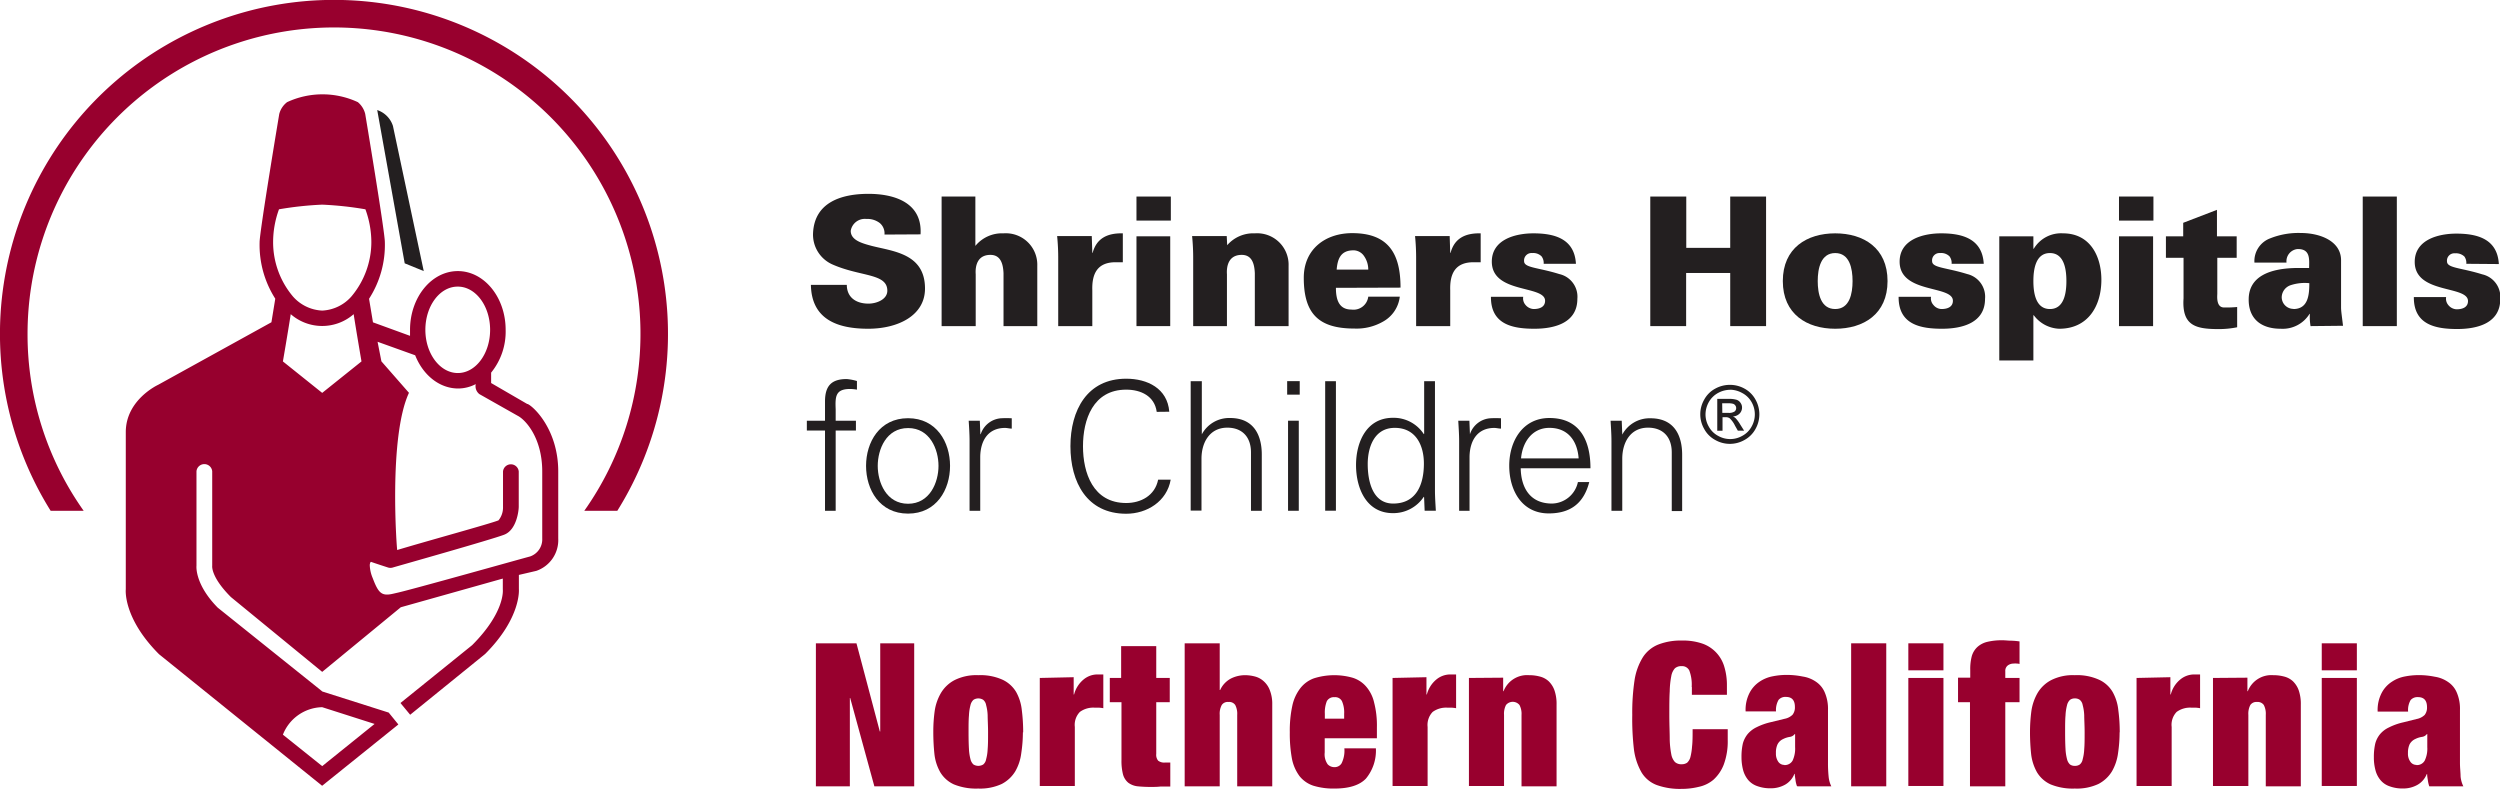 <svg xmlns="http://www.w3.org/2000/svg" viewBox="0 0 370.27 116.79"><defs><style>.cls-1,.cls-2{fill:#98002e;}.cls-2{fill-rule:evenodd;}.cls-3{fill:#231f20;}.cls-4{fill:#97002e;}</style></defs><title>Asset 1</title><g id="Layer_2" data-name="Layer 2"><g id="Layer_1-2" data-name="Layer 1"><polygon class="cls-1" points="120.84 95.28 120.84 116.46 125.87 116.46 125.87 103.38 125.92 103.38 129.5 116.46 135.4 116.46 135.4 95.28 130.37 95.28 130.37 108.34 130.31 108.34 126.85 95.28 120.84 95.28 120.84 95.28"/><path class="cls-2" d="M143.45,108.46c0-1,0-1.85.06-2.5a7.31,7.31,0,0,1,.23-1.54,1.53,1.53,0,0,1,.44-.77,1.34,1.34,0,0,1,1.44,0,1.28,1.28,0,0,1,.43.77,6.71,6.71,0,0,1,.23,1.54c0,.65.06,1.49.06,2.5s0,1.83-.06,2.49a6.6,6.6,0,0,1-.23,1.51,1.28,1.28,0,0,1-.43.77,1.4,1.4,0,0,1-1.44,0,1.53,1.53,0,0,1-.44-.77,7.2,7.2,0,0,1-.23-1.51q-.06-1-.06-2.49Zm8.09,0a25.64,25.64,0,0,0-.2-3.27,7,7,0,0,0-.84-2.7,4.62,4.62,0,0,0-2-1.81,7.93,7.93,0,0,0-3.61-.68,7.18,7.18,0,0,0-3.53.74,5.11,5.11,0,0,0-2,1.9,7.33,7.33,0,0,0-.93,2.7,22.34,22.34,0,0,0-.2,3.08,31.09,31.09,0,0,0,.17,3.3,7,7,0,0,0,.87,2.67,4.57,4.57,0,0,0,2,1.78,8.71,8.71,0,0,0,3.61.62,7.59,7.59,0,0,0,3.49-.68,5.09,5.09,0,0,0,2-1.87,7.11,7.11,0,0,0,.89-2.7,21,21,0,0,0,.24-3.08Z"/><path class="cls-1" d="M154,100.41v16h5.19v-8.75a2.75,2.75,0,0,1,.75-2.22,3.36,3.36,0,0,1,2.17-.63c.21,0,.42,0,.63,0a5.54,5.54,0,0,1,.67.08v-5h-.84a3.23,3.23,0,0,0-2.11.77,4.27,4.27,0,0,0-1.38,2.2h-.06v-2.56Z"/><path class="cls-1" d="M164.37,100.41V104h1.73v8.55a8,8,0,0,0,.23,2.16,2.44,2.44,0,0,0,.78,1.22,2.84,2.84,0,0,0,1.39.53,19.09,19.09,0,0,0,2,.09c.45,0,.91,0,1.39-.06l1.44,0v-3.55h-.8a1.45,1.45,0,0,1-1-.28,1.36,1.36,0,0,1-.28-1V104h2v-3.59h-2V95.7h-5.2v4.71Z"/><path class="cls-1" d="M175.46,95.28v21.18h5.19V105.88a2.7,2.7,0,0,1,.3-1.46,1.06,1.06,0,0,1,1-.45,1.07,1.07,0,0,1,1,.45,2.81,2.81,0,0,1,.29,1.46v10.58h5.19v-12.1a5.49,5.49,0,0,0-.34-2.08,3.38,3.38,0,0,0-.9-1.36,3.08,3.08,0,0,0-1.3-.72,5.83,5.83,0,0,0-1.53-.2,4.68,4.68,0,0,0-2,.47,3.58,3.58,0,0,0-1.64,1.72h-.07V95.28Z"/><path class="cls-2" d="M199.08,105.72v.72h-2.86v-.72a4.52,4.52,0,0,1,.29-1.86,1.17,1.17,0,0,1,1.13-.6,1.12,1.12,0,0,1,1.12.6,4.14,4.14,0,0,1,.32,1.86Zm-2.86,3.62h7.71v-1.63a13.45,13.45,0,0,0-.41-3.65,5.45,5.45,0,0,0-1.18-2.37,4.34,4.34,0,0,0-2-1.31,10,10,0,0,0-5.75.09,4.48,4.48,0,0,0-2,1.46,6.44,6.44,0,0,0-1.19,2.61,17.5,17.5,0,0,0-.37,3.92,20.5,20.5,0,0,0,.31,3.88,6.4,6.4,0,0,0,1.13,2.61,4.37,4.37,0,0,0,2.05,1.42,10.11,10.11,0,0,0,3.14.42q3.24,0,4.65-1.48a6.51,6.51,0,0,0,1.47-4.48h-4.67a4.21,4.21,0,0,1-.41,2.22,1.19,1.19,0,0,1-1.06.57,1.35,1.35,0,0,1-1-.42,2.55,2.55,0,0,1-.44-1.75v-2.11Z"/><path class="cls-1" d="M206.25,100.41v16h5.19v-8.75a2.78,2.78,0,0,1,.75-2.22,3.38,3.38,0,0,1,2.17-.63c.21,0,.42,0,.63,0a5.54,5.54,0,0,1,.67.08v-5h-.84a3.25,3.25,0,0,0-2.11.77,4.27,4.27,0,0,0-1.38,2.2h-.06v-2.56Z"/><path class="cls-1" d="M217.56,100.41v16h5.2V105.88a2.81,2.81,0,0,1,.29-1.46,1.29,1.29,0,0,1,2,0,2.79,2.79,0,0,1,.3,1.46v10.58h5.19v-12.1a6.15,6.15,0,0,0-.32-2.14,3.52,3.52,0,0,0-.86-1.33,3,3,0,0,0-1.3-.69,6.07,6.07,0,0,0-1.59-.2,3.74,3.74,0,0,0-3.78,2.37h-.06v-2Z"/><path class="cls-1" d="M250.58,101.72v1.19h5.19v-1.34a9.36,9.36,0,0,0-.37-2.76,5.15,5.15,0,0,0-3.21-3.47,8.81,8.81,0,0,0-3.09-.47,9.15,9.15,0,0,0-3.49.59,4.89,4.89,0,0,0-2.28,1.87,9.07,9.07,0,0,0-1.24,3.41,32.51,32.51,0,0,0-.34,5.14A38.75,38.75,0,0,0,242,111a9.24,9.24,0,0,0,1.13,3.41,4.47,4.47,0,0,0,2.25,1.86,10.14,10.14,0,0,0,3.69.57,10.47,10.47,0,0,0,2.52-.3,4.93,4.93,0,0,0,2.19-1.06,5.9,5.9,0,0,0,1.53-2.26,9.93,9.93,0,0,0,.58-3.65V108h-5.2c0,1,0,1.85-.08,2.52a8.7,8.7,0,0,1-.24,1.58,1.73,1.73,0,0,1-.49.86,1.36,1.36,0,0,1-.81.23,1.39,1.39,0,0,1-1-.33,2.28,2.28,0,0,1-.54-1.15,13,13,0,0,1-.23-2.22c0-1-.06-2.14-.06-3.56s0-2.61.06-3.54a12.9,12.9,0,0,1,.23-2.25,2.32,2.32,0,0,1,.54-1.16,1.43,1.43,0,0,1,1-.32,1.18,1.18,0,0,1,1.13.65,5.86,5.86,0,0,1,.35,2.46Z"/><path class="cls-2" d="M264.29,113.29a1.08,1.08,0,0,1-.92-.48,2.08,2.08,0,0,1-.34-1.27,2.87,2.87,0,0,1,.23-1.28,1.7,1.7,0,0,1,.83-.8,3.29,3.29,0,0,1,1-.32,1.09,1.09,0,0,0,.72-.42h.06v1.93a4.19,4.19,0,0,1-.37,2,1.33,1.33,0,0,1-1.25.66Zm1.94,3.17h5a4.22,4.22,0,0,1-.4-1.48,19.22,19.22,0,0,1-.09-2v-7.83a6.12,6.12,0,0,0-.46-2.55A3.55,3.55,0,0,0,269,101a4.67,4.67,0,0,0-2-.8,11.93,11.93,0,0,0-2.48-.24,10.48,10.48,0,0,0-1.94.2,5.18,5.18,0,0,0-1.94.78,4.46,4.46,0,0,0-1.49,1.63,5.45,5.45,0,0,0-.61,2.79h4.5a3,3,0,0,1,.38-1.7,1.31,1.31,0,0,1,1.1-.44c.88,0,1.32.5,1.32,1.49a1.74,1.74,0,0,1-.35,1.15,2.28,2.28,0,0,1-1.18.6l-2.05.5a9.43,9.43,0,0,0-2.08.74,4,4,0,0,0-1.32,1,3.83,3.83,0,0,0-.73,1.42,8.7,8.7,0,0,0-.2,2,7.44,7.44,0,0,0,.23,1.9,3.88,3.88,0,0,0,.75,1.49,3.05,3.05,0,0,0,1.33.91,5.51,5.51,0,0,0,2,.33,4.27,4.27,0,0,0,2.14-.53,3.15,3.15,0,0,0,1.38-1.6h.06c0,.33.08.65.11.94a4,4,0,0,0,.21.86Z"/><polygon class="cls-1" points="274.17 95.28 274.17 116.46 279.37 116.46 279.37 95.28 274.17 95.28 274.17 95.28"/><path class="cls-2" d="M282.64,95.28v4h5.2v-4Zm0,5.13v16h5.2v-16Z"/><path class="cls-1" d="M291.77,104v12.46H297V104h2.11v-3.59H297v-1a1,1,0,0,1,.38-.86,1.45,1.45,0,0,1,.87-.27,2,2,0,0,1,.46,0,1.39,1.39,0,0,1,.4.06V95a10.17,10.17,0,0,0-1.27-.11c-.42,0-.83-.06-1.21-.06a9.26,9.26,0,0,0-2.28.23,3.35,3.35,0,0,0-1.5.78,3,3,0,0,0-.81,1.33,7.47,7.47,0,0,0-.23,2.05v1.15H290V104Z"/><path class="cls-2" d="M305.86,108.46c0-1,0-1.85.06-2.5a7.31,7.31,0,0,1,.23-1.54,1.53,1.53,0,0,1,.44-.77,1.17,1.17,0,0,1,.71-.21,1.21,1.21,0,0,1,.73.21,1.28,1.28,0,0,1,.43.77,6.71,6.71,0,0,1,.23,1.54c0,.65.06,1.49.06,2.5s0,1.83-.06,2.49a6.6,6.6,0,0,1-.23,1.51,1.28,1.28,0,0,1-.43.77,1.21,1.21,0,0,1-.73.2,1.17,1.17,0,0,1-.71-.2,1.53,1.53,0,0,1-.44-.77,7.2,7.2,0,0,1-.23-1.51q-.06-1-.06-2.49Zm8.09,0a23.87,23.87,0,0,0-.21-3.27,6.86,6.86,0,0,0-.84-2.7,4.51,4.51,0,0,0-2-1.81,7.87,7.87,0,0,0-3.61-.68,7.09,7.09,0,0,0-3.51.74,5.09,5.09,0,0,0-2,1.9,7.51,7.51,0,0,0-.92,2.7,24,24,0,0,0-.2,3.08,31.09,31.09,0,0,0,.17,3.3,7.18,7.18,0,0,0,.87,2.67,4.57,4.57,0,0,0,2,1.78,8.66,8.66,0,0,0,3.6.62,7.61,7.61,0,0,0,3.5-.68,5.09,5.09,0,0,0,2-1.87,7.3,7.3,0,0,0,.9-2.7,21,21,0,0,0,.23-3.08Z"/><path class="cls-1" d="M316.44,100.41v16h5.2v-8.75a2.75,2.75,0,0,1,.74-2.22,3.36,3.36,0,0,1,2.17-.63c.21,0,.42,0,.63,0a5.31,5.31,0,0,1,.67.08v-5H325a3.25,3.25,0,0,0-2.11.77,4.2,4.2,0,0,0-1.38,2.2h-.06v-2.56Z"/><path class="cls-1" d="M327.76,100.41v16H333V105.88a2.81,2.81,0,0,1,.29-1.46,1.08,1.08,0,0,1,1-.45,1.1,1.1,0,0,1,1,.45,2.81,2.81,0,0,1,.29,1.46v10.58h5.19v-12.1a6.15,6.15,0,0,0-.32-2.14,3.52,3.52,0,0,0-.86-1.33,3,3,0,0,0-1.3-.69,6.07,6.07,0,0,0-1.59-.2,3.74,3.74,0,0,0-3.78,2.37h-.06v-2Z"/><path class="cls-2" d="M343.87,95.28v4h5.2v-4Zm0,5.13v16h5.2v-16Z"/><path class="cls-2" d="M357.91,113.29a1.08,1.08,0,0,1-.92-.48,2,2,0,0,1-.35-1.27,3,3,0,0,1,.23-1.28,1.77,1.77,0,0,1,.84-.8,3.24,3.24,0,0,1,1-.32,1.09,1.09,0,0,0,.73-.42h.06v1.93a4.05,4.05,0,0,1-.38,2,1.31,1.31,0,0,1-1.24.66Zm1.93,3.17h5a4.22,4.22,0,0,1-.41-1.48c0-.57-.09-1.23-.09-2v-7.83a6,6,0,0,0-.46-2.55,3.48,3.48,0,0,0-1.27-1.57,4.61,4.61,0,0,0-2-.8,11.86,11.86,0,0,0-2.48-.24,10.65,10.65,0,0,0-1.94.2,5.14,5.14,0,0,0-1.93.78,4.4,4.4,0,0,0-1.5,1.63,5.45,5.45,0,0,0-.61,2.79h4.51a2.93,2.93,0,0,1,.37-1.7,1.33,1.33,0,0,1,1.1-.44c.88,0,1.33.5,1.33,1.49a1.74,1.74,0,0,1-.35,1.15,2.32,2.32,0,0,1-1.19.6l-2,.5a9.07,9.07,0,0,0-2.08.74,3.84,3.84,0,0,0-1.33,1,3.67,3.67,0,0,0-.72,1.42,8.7,8.7,0,0,0-.2,2,7,7,0,0,0,.23,1.9,3.75,3.75,0,0,0,.75,1.49,3,3,0,0,0,1.33.91,5.44,5.44,0,0,0,2,.33,4.23,4.23,0,0,0,2.13-.53,3.17,3.17,0,0,0,1.39-1.6h.06c0,.33.07.65.11.94a4.69,4.69,0,0,0,.2.86Z"/><path class="cls-3" d="M131,34.74a2,2,0,0,0-.69-1.7,3,3,0,0,0-2-.61A2.11,2.11,0,0,0,126,34.19c0,1.4,1.7,1.85,3.11,2.23,3.21.82,7.89,1.14,7.89,6.32,0,4-4,5.95-8.42,5.95s-8.39-1.3-8.48-6.5h5.32c0,1.8,1.3,2.78,3.21,2.78,1.22,0,2.79-.63,2.79-1.91,0-2.6-3.93-2.05-8.1-3.88a4.83,4.83,0,0,1-2.9-4.67c.22-4.55,4.2-5.8,8.21-5.8s8,1.41,7.71,6Z"/><path class="cls-3" d="M139.46,48.3V29.11h5v7.31a5.09,5.09,0,0,1,4.17-1.86,4.66,4.66,0,0,1,5,4.81V48.3h-5V40.46c-.06-1.3-.38-2.71-1.94-2.71-2.5,0-2.18,2.73-2.18,2.89V48.3Z"/><path class="cls-3" d="M161.83,37.45h0c.59-2.2,2.24-2.94,4.47-2.89v4.28c-.38,0-.72,0-1.07,0-2.62,0-3.53,1.59-3.45,4.15V48.3h-5.05V38.39a32.92,32.92,0,0,0-.16-3.43h5.13l.08,2.49Z"/><path class="cls-3" d="M168.32,32.67V29.11h5.09v3.56Zm0,15.63V35h5V48.3Z"/><path class="cls-3" d="M181.67,36.42a5.11,5.11,0,0,1,4.18-1.86,4.66,4.66,0,0,1,5,4.81V48.3h-5V40.46c-.06-1.3-.37-2.71-1.94-2.71-2.5,0-2.19,2.73-2.19,2.89V48.3h-5V38.39a32.92,32.92,0,0,0-.16-3.43h5.13l.07,1.46Z"/><path class="cls-3" d="M197.86,42.63c0,1.73.43,3.22,2.31,3.22a2.2,2.2,0,0,0,2.48-1.91h4.67a4.86,4.86,0,0,1-2.53,3.72,7.87,7.87,0,0,1-4.22,1c-5.34,0-7.47-2.28-7.47-7.52,0-4.22,3.17-6.61,7.18-6.61,5.42,0,7.15,3.11,7.15,8.07Zm4.79-2.7a3.48,3.48,0,0,0-.62-2,1.91,1.91,0,0,0-1.75-.85c-1.76.08-2.18,1.33-2.31,2.85Z"/><path class="cls-3" d="M214.84,37.45h0c.59-2.2,2.23-2.94,4.46-2.89v4.28c-.37,0-.71,0-1.06,0-2.63,0-3.53,1.59-3.45,4.15V48.3h-5.05V38.39a32.92,32.92,0,0,0-.16-3.43h5.13l.08,2.49Z"/><path class="cls-3" d="M228.63,39.07a1.62,1.62,0,0,0-.32-1.11,1.75,1.75,0,0,0-1.38-.48,1.1,1.1,0,0,0-1.2,1.2c0,1,2.05.92,5.21,1.91a3.44,3.44,0,0,1,2.68,3.67c0,3.53-3.31,4.43-6.37,4.43-3.27,0-6.46-.66-6.43-4.73h4.78a1.46,1.46,0,0,0,.34,1.2,1.66,1.66,0,0,0,1.2.61c1,0,1.7-.37,1.7-1.22,0-2.36-7.89-1-7.89-5.8,0-3.29,3.51-4.19,6.16-4.19,3.17,0,6.09.82,6.3,4.51Z"/><polygon class="cls-3" points="244.42 48.3 244.42 29.11 249.75 29.11 249.75 36.71 256.26 36.71 256.26 29.11 261.57 29.11 261.57 48.3 256.26 48.3 256.26 40.43 249.73 40.43 249.73 48.3 244.42 48.3 244.42 48.3"/><path class="cls-3" d="M279.56,41.63c0,4.91-3.58,7.06-7.75,7.06s-7.76-2.15-7.76-7.06,3.58-7.07,7.76-7.07,7.75,2.15,7.75,7.07Zm-7.75,4.14c2.12,0,2.57-2.26,2.57-4.14s-.45-4.15-2.57-4.15-2.59,2.26-2.59,4.15.46,4.14,2.59,4.14Z"/><path class="cls-3" d="M289.05,39.07a1.62,1.62,0,0,0-.32-1.11,1.76,1.76,0,0,0-1.39-.48,1.09,1.09,0,0,0-1.18,1.2c0,1,2,.92,5.2,1.91A3.45,3.45,0,0,1,294,44.26c0,3.53-3.32,4.43-6.37,4.43-3.27,0-6.46-.66-6.43-4.73H286a1.44,1.44,0,0,0,.35,1.2,1.59,1.59,0,0,0,1.19.61c1,0,1.7-.37,1.7-1.22,0-2.36-7.89-1-7.89-5.8,0-3.29,3.5-4.19,6.16-4.19,3.16,0,6.09.82,6.3,4.51Z"/><path class="cls-3" d="M301.16,36.84h.06a4.71,4.71,0,0,1,4.33-2.28c4,0,5.68,3.37,5.68,6.88,0,3.91-2,7.25-6.24,7.25a4.92,4.92,0,0,1-3.77-2h-.06v6.7h-5.05V35h5.05v1.88Zm0,4.79c0,1.7.32,4.14,2.45,4.14s2.44-2.44,2.44-4.14-.31-4.15-2.44-4.15-2.45,2.45-2.45,4.15Z"/><path class="cls-3" d="M313.84,32.67V29.11h5.1v3.56Zm0,15.63V35h5.05V48.3Z"/><path class="cls-3" d="M323.35,35v-2l5-1.92V35h2.92v3.18H328.4v5.29c0,.35-.21,2.07,1,2.07a17.15,17.15,0,0,0,1.94-.07v3a13.55,13.55,0,0,1-2.7.27c-3.43,0-5.51-.48-5.24-4.56v-6h-2.61V35Z"/><path class="cls-3" d="M342.21,48.3a8.16,8.16,0,0,1-.1-1.81h-.05a4.67,4.67,0,0,1-4.26,2.2c-3.16,0-4.81-1.7-4.75-4.43.05-3.25,3-4.57,7.38-4.57H342c0-1.17.26-2.88-1.76-2.8a1.82,1.82,0,0,0-1.59,2h-4.75a3.59,3.59,0,0,1,2.31-3.58,11.29,11.29,0,0,1,4.59-.8c2.71,0,6,1.14,5.93,4.14v6.86c0,.56.1,1.14.29,2.74Zm-2.55-2.53c2.18,0,2.37-2.05,2.37-3.83a6.71,6.71,0,0,0-2.77.3A1.93,1.93,0,0,0,337.94,44a1.74,1.74,0,0,0,1.72,1.75Z"/><polygon class="cls-3" points="349.94 48.3 349.94 29.11 354.99 29.11 354.99 48.3 349.94 48.3 349.94 48.3"/><path class="cls-3" d="M365.28,39.07A1.62,1.62,0,0,0,365,38a1.78,1.78,0,0,0-1.38-.48,1.09,1.09,0,0,0-1.2,1.2c0,1,2.05.92,5.21,1.91a3.44,3.44,0,0,1,2.68,3.67c0,3.53-3.32,4.43-6.37,4.43-3.27,0-6.46-.66-6.43-4.73h4.78a1.46,1.46,0,0,0,.34,1.2,1.66,1.66,0,0,0,1.2.61c1,0,1.7-.37,1.7-1.22,0-2.36-7.89-1-7.89-5.8,0-3.29,3.51-4.19,6.16-4.19,3.17,0,6.09.82,6.3,4.51Z"/><path class="cls-3" d="M122.19,75.65V63.77H119.5V62.31h2.69V59.46c0-2.28.93-3.32,3.21-3.32a7.7,7.7,0,0,1,1.52.29v1.28a6.64,6.64,0,0,0-1-.1c-2.17,0-2.23,1.09-2.15,3v1.7h3v1.46h-3V75.65Z"/><path class="cls-3" d="M140.71,69c0,3.51-2,7.07-6.22,7.07s-6.22-3.56-6.22-7.07,2-7.06,6.22-7.06,6.22,3.56,6.22,7.06Zm-6.22-5.6c-3.22,0-4.49,3.14-4.49,5.6s1.27,5.61,4.49,5.61S139,71.45,139,69s-1.28-5.6-4.49-5.6Z"/><path class="cls-3" d="M145.2,75.65h-1.6V65.31c0-1-.07-2.1-.13-3h1.65l.08,2h.05a3.43,3.43,0,0,1,3-2.36,14.24,14.24,0,0,1,1.6,0v1.53c-.32,0-.67-.1-1-.1-2.37,0-3.62,1.7-3.67,4.25v8Z"/><path class="cls-3" d="M171.32,61c-.32-2.34-2.34-3.29-4.52-3.29-4.92,0-6.4,4.46-6.4,8.39s1.48,8.4,6.4,8.4c2.13,0,4.25-1.06,4.73-3.46h1.86c-.56,3.22-3.51,5.05-6.59,5.05-5.82,0-8.26-4.67-8.26-10s2.47-10,8.26-10c3.14,0,6.11,1.44,6.38,4.89Z"/><path class="cls-3" d="M178,64.33h0a4.59,4.59,0,0,1,4.17-2.42c4.36,0,4.71,3.85,4.71,5.39v8.35h-1.6V67c0-2.3-1.33-3.66-3.5-3.66-2.63,0-3.83,2.21-3.83,4.6v7.68h-1.6V56.46H178v7.87Z"/><path class="cls-3" d="M192.5,58.45h-1.86v-2h1.86v2Zm-.14,3.86V75.65h-1.59V62.31Z"/><polygon class="cls-3" points="197.86 75.64 196.27 75.64 196.27 56.46 197.86 56.46 197.86 75.64 197.86 75.64"/><path class="cls-3" d="M210.93,73.68l-.05-.11A5.4,5.4,0,0,1,206.31,76c-4,0-5.47-3.77-5.47-7.12s1.51-7,5.47-7a5.33,5.33,0,0,1,4.57,2.42l.05-.06V56.46h1.6V72.64c0,1,.08,2.1.13,3H211l-.08-2Zm-4.36-10.31c-3,0-4,2.82-4,5.36s.72,5.85,3.77,5.85c3.49,0,4.55-2.9,4.55-5.92,0-2.71-1.2-5.29-4.31-5.29Z"/><path class="cls-3" d="M217.71,75.65h-1.6V65.31c0-1-.08-2.1-.13-3h1.65l.08,2h0a3.43,3.43,0,0,1,3-2.36,14.2,14.2,0,0,1,1.6,0v1.53c-.32,0-.67-.1-1-.1-2.36,0-3.61,1.7-3.66,4.25v8Z"/><path class="cls-3" d="M225.23,69.35c.05,2.84,1.35,5.23,4.63,5.23a4,4,0,0,0,3.84-3.18h1.68c-.82,3.18-2.82,4.64-6,4.64-4,0-5.85-3.43-5.85-7.07s2-7.06,5.95-7.06c4.46,0,6.08,3.27,6.08,7.44Zm8.58-1.46c-.19-2.58-1.57-4.52-4.33-4.52-2.6,0-4,2.18-4.2,4.52Z"/><path class="cls-3" d="M240.27,75.65h-1.6V65.31c0-1-.08-2.1-.13-3h1.65l.08,2,0,.06a4.59,4.59,0,0,1,4.17-2.42c4.36,0,4.7,3.85,4.7,5.39v8.35H247.6V67c0-2.3-1.33-3.66-3.51-3.66-2.63,0-3.82,2.21-3.82,4.6v7.68Z"/><path class="cls-3" d="M58.19,18.62l4.57,21.53L59.94,39l-4.07-22.7a3.66,3.66,0,0,1,2.32,2.33Z"/><path class="cls-4" d="M78.1,59.84l-5.36-3.11V55.19a9.62,9.62,0,0,0,2.15-6.34c0-4.8-3.17-8.7-7.08-8.7s-7.08,3.9-7.08,8.7c0,.3,0,.6,0,.89l-5.49-2-.58-3.49A14.7,14.7,0,0,0,57,35.87c0-1.59-2.91-19-2.91-19A3.29,3.29,0,0,0,53,15.13a12.42,12.42,0,0,0-10.48,0,3.22,3.22,0,0,0-1.16,1.75s-2.91,17.4-2.91,19a14.77,14.77,0,0,0,2.32,8.36l-.57,3.49L23.41,57s-4.78,2.2-4.78,7V87.28s-.46,4.22,4.93,9.62l24.15,19.48L59,107.3l-1.43-1.76-9.82-3.12L32.25,90C28.8,86.5,29.1,83.8,29.1,83.8v-14a1.17,1.17,0,0,1,2.33,0v14s-.25,1.61,2.77,4.63L47.72,99.51l11.64-9.57,15.11-4.25v1.6s.42,3.29-4.54,8.26l-10.62,8.57,1.44,1.74,11.1-9c5.4-5.4,5-9.62,5-9.62V85.15l2.58-.6a4.82,4.82,0,0,0,3.25-4.8V69.83c0-6.13-3.58-9.58-4.54-10Zm-30.38,44.9,7.76,2.48-7.76,6.25-5.82-4.66a6.4,6.4,0,0,1,5.82-4.07ZM40.45,35.87A14.22,14.22,0,0,1,41.32,31a50.38,50.38,0,0,1,6.4-.69,50.58,50.58,0,0,1,6.4.69A14.22,14.22,0,0,1,55,35.87a12.55,12.55,0,0,1-2.92,8A6.13,6.13,0,0,1,47.72,46a6.13,6.13,0,0,1-4.35-2.11,12.49,12.49,0,0,1-2.92-8Zm7.27,22.32L41.9,53.53s.75-4.34,1.16-7a7.08,7.08,0,0,0,9.32,0c.41,2.64,1.16,7,1.16,7l-5.82,4.66ZM67.81,42.45c2.64,0,4.78,2.87,4.78,6.4s-2.14,6.4-4.78,6.4S63,52.38,63,48.85s2.14-6.4,4.77-6.4Zm12.5,37.3a2.68,2.68,0,0,1-1.81,2.67c-.73.18-17.85,5-19.78,5.4l-.52.12c-1.68.39-2.16-.1-3-2.32a5.34,5.34,0,0,1-.43-1.83,1,1,0,0,1,.1-.52s0,0,.07-.06c.54.2,2.52.84,2.52.84a1.21,1.21,0,0,0,.73,0c.55-.17,14.64-4.14,16.49-4.86s2.15-3.59,2.15-4.14V69.83a1.17,1.17,0,0,0-2.33,0v5.24a3,3,0,0,1-.67,2c-1.28.51-10.38,3-15,4.39-.05,0-1.32-16.69,1.74-23.28l-4.08-4.66-.57-2.9,5.57,2c1.15,2.91,3.57,4.92,6.37,4.92a5.66,5.66,0,0,0,2.6-.65A1.49,1.49,0,0,0,71,58.37l5.64,3.19c1.22.61,3.67,3.32,3.67,8.27v9.92Z"/><path class="cls-1" d="M4.08,49.46A45.39,45.39,0,1,1,86.54,75.65h4.89a49.47,49.47,0,1,0-83.93,0h4.89A45.14,45.14,0,0,1,4.08,49.46Z"/><path class="cls-3" d="M256.25,57a4.44,4.44,0,0,1,2.15.57A4.06,4.06,0,0,1,260,59.18a4.42,4.42,0,0,1,0,4.36,4.07,4.07,0,0,1-1.62,1.62,4.37,4.37,0,0,1-4.35,0,4,4,0,0,1-1.62-1.62,4.35,4.35,0,0,1,0-4.36,4,4,0,0,1,1.63-1.62A4.47,4.47,0,0,1,256.25,57Zm0,.73a3.77,3.77,0,0,0-1.79.47,3.49,3.49,0,0,0-1.37,1.35,3.8,3.8,0,0,0-.49,1.83,3.6,3.6,0,0,0,.49,1.81,3.37,3.37,0,0,0,1.35,1.35,3.61,3.61,0,0,0,3.63,0,3.37,3.37,0,0,0,1.35-1.35,3.66,3.66,0,0,0,0-3.64A3.42,3.42,0,0,0,258,58.19,3.77,3.77,0,0,0,256.25,57.72Zm-1.91,6.07V59.08H256a3.88,3.88,0,0,1,1.2.13,1.13,1.13,0,0,1,.59.46,1.16,1.16,0,0,1,.22.69,1.25,1.25,0,0,1-.36.89,1.46,1.46,0,0,1-1,.43,1.37,1.37,0,0,1,.4.25,5.31,5.31,0,0,1,.69.94l.58.92h-.93l-.42-.74a3.66,3.66,0,0,0-.79-1.1,1,1,0,0,0-.61-.16h-.45v2Zm.75-2.65H256a1.49,1.49,0,0,0,.9-.2.63.63,0,0,0,.24-.52.61.61,0,0,0-.12-.37.67.67,0,0,0-.32-.25,2.53,2.53,0,0,0-.76-.08h-.87Z"/></g></g></svg>